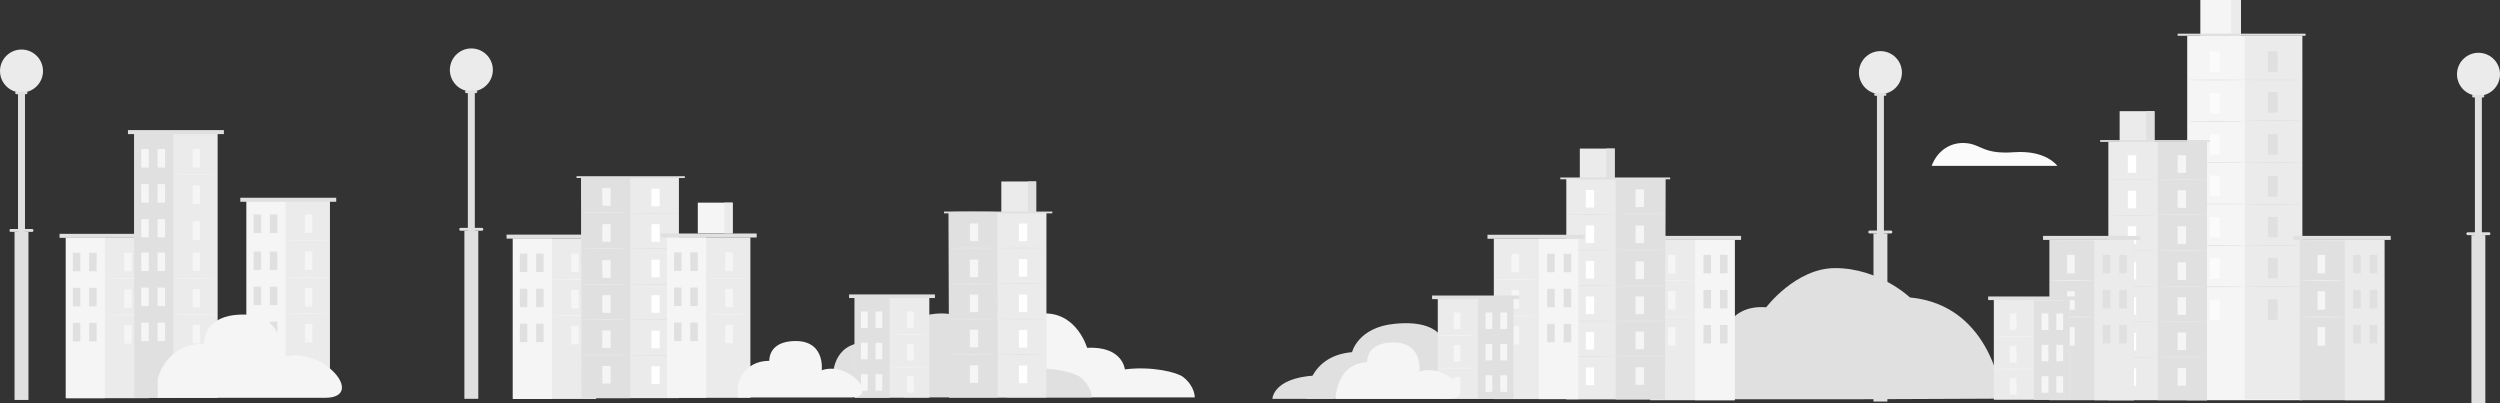 <?xml version="1.0" encoding="UTF-8"?> <svg xmlns="http://www.w3.org/2000/svg" id="Слой_1" data-name="Слой 1" viewBox="0 0 2222.99 358.5"><rect x="0" y="0" width="2222.99" height="358.5" fill="#333333" stroke="none"/> <defs> <style>.cls-1{fill:#e0e0e0;}.cls-2{fill:#f5f5f5;}.cls-3{fill:#ebebeb;}.cls-4{fill:#fbfbfb;}.cls-5{fill:#fff;}</style> </defs> <title>ч</title> <g id="Слой_1-2" data-name="Слой 1-2"> <path class="cls-1" d="M1291,354.65s0-37.94,40.86-41.52c0,0,5.2-21.9,37.47-25.18,51.17-5.2,46.23,27.46,46.23,27.46,39.33-13.66,84,39.24,42.42,39.24Z" transform="translate(-129.62)"></path> <path class="cls-2" d="M961.93,334.53s-.88-30,30-30c0,0,35-25.83,67-25.83,28.56,0,37.34,30.55,37.34,30.55,31.8-1.57,33.58,19.2,33.58,19.2,24.4-3.09,46.56,2.76,51.57,6.6,10.93,8.39,10.58,18.33,10.58,18.33H1025.76Z" transform="translate(-129.62)"></path> <path class="cls-1" d="M1910,354.48s-7.5-83-82.11-90c0,0-27.25-26.09-66.46-26.09-35,0-61.31,34.84-61.31,34.84-38.93-2.92-41.1,35.57-41.1,35.57-29.87-5.73-41.48,9.76-47.61,16.88C1598,341.22,1608.9,355,1608.9,355h177.52Z" transform="translate(-129.62)"></path> <path class="cls-1" d="M870.32,334.53s-.89-30,29.95-30c0,0,35-25.83,67.05-25.83,28.55,0,37.33,30.55,37.33,30.55,31.8-1.57,33.58,19.2,33.58,19.2,24.4-3.09,46.57,2.76,51.57,6.6,10.93,8.39,10.58,18.33,10.58,18.33H934.15Z" transform="translate(-129.62)"></path> <rect class="cls-3" x="119.37" y="119.13" width="74.14" height="234.67"></rect> <rect class="cls-3" x="58.53" y="211.39" width="74.14" height="142.67"></rect> <rect class="cls-2" x="58.53" y="211.39" width="34.76" height="142.67"></rect> <rect class="cls-2" x="110.46" y="224.81" width="6.66" height="16.43"></rect> <rect class="cls-2" x="110.46" y="289.08" width="6.66" height="16.43"></rect> <path class="cls-2" d="M222.91,247.68c0,.14,8.82.25,19.7.25s19.69-.11,19.69-.25-8.82-.26-19.69-.26S222.91,247.54,222.91,247.68Z" transform="translate(-129.62)"></path> <rect class="cls-2" x="110.46" y="257.19" width="6.66" height="16.43"></rect> <path class="cls-2" d="M222.91,280.06c0,.14,8.82.25,19.7.25s19.69-.11,19.69-.25-8.82-.26-19.69-.26S222.91,279.92,222.91,280.06Z" transform="translate(-129.62)"></path> <rect class="cls-1" x="79.25" y="224.81" width="6.66" height="16.43"></rect> <rect class="cls-1" x="64.79" y="224.81" width="6.66" height="16.43"></rect> <rect class="cls-1" x="79.25" y="255.98" width="6.66" height="16.43"></rect> <rect class="cls-1" x="64.79" y="255.98" width="6.66" height="16.43"></rect> <rect class="cls-1" x="79.25" y="287.13" width="6.66" height="16.43"></rect> <rect class="cls-1" x="64.79" y="287.13" width="6.66" height="16.43"></rect> <rect class="cls-1" x="52.96" y="207.93" width="85.29" height="3.57"></rect> <rect class="cls-1" x="119.37" y="119.13" width="34.76" height="142.67"></rect> <rect class="cls-2" x="171.29" y="132.55" width="6.66" height="16.43"></rect> <rect class="cls-2" x="171.29" y="196.82" width="6.66" height="16.43"></rect> <path class="cls-2" d="M283.75,155.42c0,.15,8.81.26,19.69.26s19.69-.11,19.69-.26-8.82-.26-19.69-.26S283.75,155.28,283.75,155.42Z" transform="translate(-129.62)"></path> <rect class="cls-2" x="171.29" y="164.93" width="6.66" height="16.43"></rect> <rect class="cls-2" x="140.08" y="132.55" width="6.66" height="16.43"></rect> <rect class="cls-2" x="125.62" y="132.55" width="6.66" height="16.43"></rect> <rect class="cls-2" x="140.08" y="163.72" width="6.66" height="16.43"></rect> <rect class="cls-2" x="125.62" y="163.72" width="6.66" height="16.43"></rect> <rect class="cls-2" x="140.08" y="194.88" width="6.66" height="16.43"></rect> <rect class="cls-2" x="125.62" y="194.88" width="6.66" height="16.43"></rect> <rect class="cls-1" x="113.79" y="115.68" width="85.29" height="3.57"></rect> <rect class="cls-1" x="2197.58" y="209.05" width="12.37" height="149.45"></rect> <rect class="cls-1" x="2200.68" y="60.33" width="6.19" height="165.15"></rect> <circle class="cls-3" cx="2333.49" cy="66.06" r="19.12" transform="translate(1764.78 2358.81) rotate(-80.78)"></circle> <path class="cls-1" d="M2337.48,86.66H2329a1.14,1.14,0,0,1-1.15-1.15h0a1.14,1.14,0,0,1,1.13-1.17h8.52a1.18,1.18,0,0,1,1.16,1.17h0a1.16,1.16,0,0,1-1.15,1.17h0Z" transform="translate(-129.62)"></path> <path class="cls-1" d="M2342.74,209.06H2324a1.27,1.27,0,0,1-1.29-1.25v0h0a1.29,1.29,0,0,1,1.29-1.29h18.79a1.28,1.28,0,0,1,1.28,1.28h0a1.28,1.28,0,0,1-1.28,1.28h-.05Z" transform="translate(-129.62)"></path> <rect class="cls-1" x="1665.89" y="207.59" width="12.37" height="149.45"></rect> <rect class="cls-1" x="1668.98" y="58.86" width="6.19" height="165.15"></rect> <circle class="cls-3" cx="1672.07" cy="64.57" r="19.12"></circle> <path class="cls-1" d="M1805.78,85.21h-8.49a1.17,1.17,0,0,1-1.17-1.17h0a1.17,1.17,0,0,1,1.17-1.17h8.49A1.17,1.17,0,0,1,1807,84h0a1.17,1.17,0,0,1-1.13,1.21Z" transform="translate(-129.62)"></path> <path class="cls-1" d="M1811,207.59h-18.81a1.3,1.3,0,0,1-1.28-1.29h0a1.28,1.28,0,0,1,1.28-1.28H1811a1.28,1.28,0,0,1,1.28,1.28h0a1.3,1.3,0,0,1-1.27,1.29Z" transform="translate(-129.62)"></path> <rect class="cls-2" x="1944.86" y="31.81" width="102.25" height="324.06"></rect> <rect class="cls-3" x="1995.99" y="31.81" width="51.12" height="323.17"></rect> <rect class="cls-2" x="1956.53" width="36.11" height="31.81"></rect> <rect class="cls-3" x="1984.04" width="8.6" height="31.81"></rect> <polyline class="cls-1" points="1936.34 31.81 1936.34 29.95 2050.1 29.95 2050.1 31.81"></polyline> <rect class="cls-4" x="1965.05" y="45.69" width="8.66" height="18.25"></rect> <path class="cls-1" d="M2125.61,71.1c0,.2-11.46.35-25.57.35s-25.57-.15-25.57-.35,11.44-.35,25.57-.35S2125.61,70.91,2125.61,71.1Z" transform="translate(-129.62)"></path> <rect class="cls-1" x="2016.61" y="45.69" width="8.66" height="18.25"></rect> <path class="cls-1" d="M2177.18,71.1c0,.2-11.46.35-25.57.35S2126,71.3,2126,71.1s11.44-.35,25.57-.35S2177.18,70.91,2177.18,71.1Z" transform="translate(-129.62)"></path> <rect class="cls-1" x="2016.61" y="81.92" width="8.66" height="18.25"></rect> <path class="cls-1" d="M2177.18,107.34c0,.19-11.46.35-25.57.35s-25.57-.16-25.57-.35,11.44-.35,25.57-.35S2177.18,107.14,2177.18,107.34Z" transform="translate(-129.62)"></path> <rect class="cls-1" x="2016.61" y="119.25" width="8.66" height="18.25"></rect> <path class="cls-1" d="M2177.18,144.66c0,.2-11.46.35-25.57.35s-25.57-.15-25.57-.35,11.44-.35,25.57-.35S2177.18,144.47,2177.18,144.66Z" transform="translate(-129.62)"></path> <rect class="cls-1" x="2016.61" y="156.57" width="8.66" height="18.25"></rect> <path class="cls-1" d="M2177.18,182c0,.19-11.46.35-25.57.35S2126,182.18,2126,182s11.44-.35,25.57-.35S2177.18,181.8,2177.18,182Z" transform="translate(-129.62)"></path> <rect class="cls-1" x="2016.61" y="192.83" width="8.66" height="18.25"></rect> <path class="cls-1" d="M2177.18,218.25c0,.19-11.46.35-25.57.35s-25.57-.16-25.57-.35,11.44-.35,25.57-.35S2177.18,218.06,2177.18,218.25Z" transform="translate(-129.62)"></path> <rect class="cls-1" x="2016.61" y="229.25" width="8.66" height="18.25"></rect> <rect class="cls-1" x="2016.61" y="266.13" width="8.66" height="18.25"></rect> <path class="cls-1" d="M2177.18,254.66c0,.19-11.46.34-25.57.34s-25.57-.15-25.57-.34,11.44-.35,25.57-.35S2177.18,254.46,2177.18,254.66Z" transform="translate(-129.62)"></path> <rect class="cls-4" x="1965.05" y="82.48" width="8.66" height="18.25"></rect> <path class="cls-1" d="M2125.61,107.89c0,.19-11.46.35-25.57.35s-25.57-.16-25.57-.35,11.44-.35,25.57-.35S2125.61,107.7,2125.61,107.89Z" transform="translate(-129.62)"></path> <rect class="cls-4" x="1965.05" y="119.26" width="8.66" height="18.25"></rect> <path class="cls-1" d="M2125.61,144.67c0,.2-11.46.35-25.57.35s-25.57-.15-25.57-.35,11.44-.34,25.57-.34S2125.61,144.49,2125.61,144.67Z" transform="translate(-129.62)"></path> <rect class="cls-4" x="1965.05" y="156.05" width="8.66" height="18.25"></rect> <path class="cls-1" d="M2125.61,181.47c0,.18-11.46.35-25.57.35s-25.57-.17-25.57-.35,11.44-.35,25.57-.35S2125.61,181.27,2125.61,181.47Z" transform="translate(-129.62)"></path> <rect class="cls-4" x="1965.05" y="192.83" width="8.66" height="18.25"></rect> <path class="cls-1" d="M2125.61,218.25c0,.19-11.46.35-25.57.35s-25.57-.16-25.57-.35,11.44-.35,25.57-.35S2125.61,218.06,2125.61,218.25Z" transform="translate(-129.62)"></path> <rect class="cls-4" x="1965.05" y="229.63" width="8.66" height="18.25"></rect> <path class="cls-1" d="M2125.61,255c0,.19-11.46.35-25.57.35s-25.57-.16-25.57-.35,11.44-.35,25.57-.35S2125.61,254.84,2125.61,255Z" transform="translate(-129.62)"></path> <rect class="cls-4" x="1965.05" y="266.41" width="8.66" height="18.25"></rect> <rect class="cls-1" x="2045.01" y="213.2" width="75.18" height="142.67"></rect> <rect class="cls-3" x="2084.94" y="213.2" width="35.24" height="142.67"></rect> <rect class="cls-2" x="2060.78" y="226.62" width="6.75" height="16.43"></rect> <rect class="cls-2" x="2060.78" y="290.89" width="6.75" height="16.43"></rect> <path class="cls-2" d="M2214.56,249.5c0,.14-8.94.25-20,.25s-20-.11-20-.25,8.94-.27,20-.27S2214.56,249.35,2214.56,249.5Z" transform="translate(-129.62)"></path> <rect class="cls-2" x="2060.78" y="259" width="6.75" height="16.43"></rect> <path class="cls-2" d="M2214.56,281.88c0,.14-8.94.25-20,.25s-20-.11-20-.25,8.94-.26,20-.26S2214.56,281.74,2214.56,281.88Z" transform="translate(-129.62)"></path> <rect class="cls-1" x="2092.43" y="226.62" width="6.75" height="16.43"></rect> <rect class="cls-1" x="2107.09" y="226.62" width="6.75" height="16.43"></rect> <rect class="cls-1" x="2092.43" y="257.79" width="6.75" height="16.43"></rect> <rect class="cls-1" x="2107.09" y="257.79" width="6.75" height="16.43"></rect> <rect class="cls-1" x="2092.43" y="288.95" width="6.75" height="16.43"></rect> <rect class="cls-1" x="2107.09" y="288.95" width="6.75" height="16.43"></rect> <rect class="cls-1" x="2039.36" y="209.75" width="86.48" height="3.57"></rect> <path class="cls-3" d="M2250.33,213.66c0,.14-16.81.25-37.53.25s-37.53-.11-37.53-.25,16.81-.25,37.53-.25S2250.33,213.52,2250.33,213.66Z" transform="translate(-129.62)"></path> <rect class="cls-3" x="1874.74" y="126.16" width="87.77" height="229.72"></rect> <rect class="cls-1" x="1918.63" y="126.16" width="43.88" height="229.72"></rect> <rect class="cls-3" x="1884.77" y="98.85" width="30.99" height="27.31"></rect> <rect class="cls-1" x="1908.37" y="98.85" width="7.39" height="27.31"></rect> <rect class="cls-1" x="1867.43" y="124.56" width="97.65" height="1.6"></rect> <rect class="cls-5" x="1892.08" y="138.06" width="7.43" height="15.66"></rect> <path class="cls-1" d="M2048.24,159.88c0,.17-9.83.31-21.93.31s-22-.14-22-.31,9.84-.29,22-.29S2048.24,159.71,2048.24,159.88Z" transform="translate(-129.62)"></path> <rect class="cls-2" x="1936.34" y="138.06" width="7.43" height="15.66"></rect> <path class="cls-3" d="M2092.48,159.88c0,.17-9.83.31-21.94.31s-21.95-.14-21.95-.31,9.84-.29,21.95-.29S2092.48,159.71,2092.48,159.88Z" transform="translate(-129.62)"></path> <rect class="cls-2" x="1936.34" y="169.16" width="7.43" height="15.66"></rect> <path class="cls-3" d="M2092.48,191c0,.17-9.83.3-21.94.3s-21.95-.13-21.95-.3,9.84-.29,21.95-.29S2092.48,190.81,2092.48,191Z" transform="translate(-129.62)"></path> <rect class="cls-2" x="1936.34" y="201.2" width="7.43" height="15.66"></rect> <path class="cls-3" d="M2092.48,223c0,.16-9.83.29-21.94.29s-21.95-.13-21.95-.29,9.84-.31,21.95-.31S2092.48,222.85,2092.48,223Z" transform="translate(-129.62)"></path> <rect class="cls-2" x="1936.34" y="233.24" width="7.43" height="15.66"></rect> <path class="cls-3" d="M2092.48,255.05c0,.16-9.83.3-21.94.3s-21.95-.14-21.95-.3,9.84-.3,21.95-.3S2092.48,254.88,2092.48,255.05Z" transform="translate(-129.62)"></path> <rect class="cls-2" x="1936.34" y="264.36" width="7.43" height="15.66"></rect> <path class="cls-3" d="M2092.48,286.17c0,.17-9.83.31-21.94.31s-21.95-.14-21.95-.31,9.84-.29,21.95-.29S2092.48,286,2092.48,286.17Z" transform="translate(-129.62)"></path> <rect class="cls-2" x="1936.34" y="295.61" width="7.43" height="15.66"></rect> <rect class="cls-2" x="1936.34" y="327.26" width="7.43" height="15.66"></rect> <path class="cls-3" d="M2092.48,317.42c0,.17-9.83.3-21.94.3s-21.95-.13-21.95-.3,9.84-.3,21.95-.3S2092.48,317.25,2092.48,317.42Z" transform="translate(-129.62)"></path> <rect class="cls-5" x="1892.08" y="169.64" width="7.43" height="15.66"></rect> <path class="cls-1" d="M2048.24,191.44c0,.18-9.83.31-21.93.31s-22-.13-22-.31,9.84-.29,22-.29S2048.24,191.28,2048.24,191.44Z" transform="translate(-129.62)"></path> <rect class="cls-5" x="1892.08" y="201.21" width="7.43" height="15.66"></rect> <path class="cls-1" d="M2048.24,223c0,.16-9.83.29-21.93.29s-22-.13-22-.29,9.84-.31,22-.31S2048.24,222.86,2048.24,223Z" transform="translate(-129.62)"></path> <rect class="cls-5" x="1892.08" y="232.79" width="7.43" height="15.66"></rect> <path class="cls-1" d="M2048.24,254.6c0,.16-9.83.3-21.93.3s-22-.14-22-.3,9.84-.29,22-.29S2048.24,254.44,2048.24,254.6Z" transform="translate(-129.62)"></path> <rect class="cls-5" x="1892.08" y="264.36" width="7.43" height="15.66"></rect> <path class="cls-1" d="M2048.24,286.17c0,.17-9.83.31-21.93.31s-22-.14-22-.31,9.84-.29,22-.29S2048.24,286,2048.24,286.17Z" transform="translate(-129.62)"></path> <rect class="cls-5" x="1892.08" y="295.93" width="7.43" height="15.66"></rect> <path class="cls-1" d="M2048.24,317.75c0,.16-9.83.3-21.93.3s-22-.14-22-.3,9.84-.3,22-.3S2048.24,317.58,2048.24,317.75Z" transform="translate(-129.62)"></path> <rect class="cls-5" x="1892.08" y="327.52" width="7.43" height="15.66"></rect> <rect class="cls-1" x="1822.31" y="213.2" width="75.18" height="142.67"></rect> <rect class="cls-3" x="1862.24" y="213.2" width="35.24" height="142.67"></rect> <rect class="cls-2" x="1838.08" y="226.62" width="6.75" height="16.43"></rect> <rect class="cls-2" x="1838.08" y="290.89" width="6.75" height="16.43"></rect> <path class="cls-2" d="M1991.86,249.5c0,.14-8.94.25-20,.25s-20-.11-20-.25,8.94-.27,20-.27S1991.86,249.35,1991.86,249.5Z" transform="translate(-129.62)"></path> <rect class="cls-2" x="1838.08" y="259" width="6.75" height="16.43"></rect> <path class="cls-2" d="M1991.86,281.88c0,.14-8.94.25-20,.25s-20-.11-20-.25,8.94-.26,20-.26S1991.86,281.74,1991.86,281.88Z" transform="translate(-129.62)"></path> <rect class="cls-1" x="1869.73" y="226.62" width="6.75" height="16.43"></rect> <rect class="cls-1" x="1884.39" y="226.62" width="6.75" height="16.43"></rect> <rect class="cls-1" x="1869.73" y="257.79" width="6.75" height="16.43"></rect> <rect class="cls-1" x="1884.39" y="257.79" width="6.75" height="16.43"></rect> <rect class="cls-1" x="1869.73" y="288.95" width="6.75" height="16.43"></rect> <rect class="cls-1" x="1884.39" y="288.95" width="6.75" height="16.43"></rect> <rect class="cls-1" x="1816.66" y="209.75" width="86.48" height="3.57"></rect> <path class="cls-3" d="M2027.63,213.66c0,.14-16.8.25-37.53.25s-37.5-.11-37.5-.25,16.78-.23,37.5-.23S2027.63,213.52,2027.63,213.66Z" transform="translate(-129.62)"></path> <rect class="cls-3" x="1772.91" y="266.71" width="67.3" height="88.77"></rect> <rect class="cls-1" x="1808.66" y="266.71" width="31.55" height="88.77"></rect> <rect class="cls-2" x="1787.02" y="278.73" width="6.05" height="14.7"></rect> <rect class="cls-2" x="1787.02" y="336.27" width="6.05" height="14.7"></rect> <path class="cls-2" d="M1938.27,299.2c0,.16-8,.29-17.87.29s-17.87-.13-17.87-.29,8-.31,17.87-.31S1938.27,299,1938.27,299.2Z" transform="translate(-129.62)"></path> <rect class="cls-2" x="1787.02" y="307.71" width="6.05" height="14.7"></rect> <path class="cls-2" d="M1938.27,328.18c0,.17-8,.31-17.87.31s-17.87-.14-17.87-.31,8-.29,17.87-.29S1938.27,328,1938.27,328.18Z" transform="translate(-129.62)"></path> <rect class="cls-2" x="1815.36" y="278.73" width="6.05" height="14.7"></rect> <rect class="cls-2" x="1828.48" y="278.73" width="6.05" height="14.7"></rect> <rect class="cls-2" x="1815.36" y="306.62" width="6.05" height="14.7"></rect> <rect class="cls-2" x="1828.48" y="306.62" width="6.05" height="14.7"></rect> <rect class="cls-2" x="1815.36" y="334.52" width="6.05" height="14.7"></rect> <rect class="cls-2" x="1828.48" y="334.52" width="6.05" height="14.7"></rect> <rect class="cls-1" x="1767.85" y="263.62" width="77.42" height="3.2"></rect> <path class="cls-3" d="M1970.3,267.12c0,.17-15,.3-33.59.3s-33.6-.13-33.6-.3,15-.3,33.6-.3S1970.3,267,1970.3,267.12Z" transform="translate(-129.62)"></path> <rect class="cls-3" x="1467.31" y="213.2" width="75.18" height="142.67"></rect> <rect class="cls-2" x="1507.24" y="213.2" width="35.24" height="142.67"></rect> <rect class="cls-2" x="1483.08" y="226.62" width="6.75" height="16.43"></rect> <rect class="cls-2" x="1483.08" y="290.89" width="6.75" height="16.43"></rect> <path class="cls-2" d="M1636.86,249.5c0,.14-8.94.25-20,.25s-20-.11-20-.25,8.94-.27,20-.27S1636.86,249.35,1636.86,249.5Z" transform="translate(-129.62)"></path> <rect class="cls-2" x="1483.08" y="259" width="6.75" height="16.43"></rect> <path class="cls-2" d="M1636.86,281.88c0,.14-8.94.25-20,.25s-20-.11-20-.25,8.94-.26,20-.26S1636.86,281.74,1636.86,281.88Z" transform="translate(-129.62)"></path> <rect class="cls-1" x="1514.73" y="226.62" width="6.75" height="16.43"></rect> <rect class="cls-1" x="1529.39" y="226.62" width="6.75" height="16.43"></rect> <rect class="cls-1" x="1514.73" y="257.79" width="6.75" height="16.43"></rect> <rect class="cls-1" x="1529.39" y="257.79" width="6.75" height="16.43"></rect> <rect class="cls-1" x="1514.73" y="288.95" width="6.75" height="16.43"></rect> <rect class="cls-1" x="1529.39" y="288.95" width="6.75" height="16.43"></rect> <rect class="cls-1" x="1461.66" y="209.75" width="86.48" height="3.57"></rect> <polygon class="cls-3" points="1392.75 159.15 1480.86 159.15 1480.51 355.14 1392.75 355.14 1392.75 159.15"></polygon> <polygon class="cls-1" points="1436.62 159.15 1480.86 159.15 1480.51 355.14 1436.63 355.14 1436.62 159.15"></polygon> <rect class="cls-3" x="1404.77" y="132.11" width="30.99" height="27.31"></rect> <rect class="cls-1" x="1428.37" y="132.11" width="7.39" height="27.31"></rect> <rect class="cls-1" x="1387.43" y="157.82" width="97.65" height="1.6"></rect> <path class="cls-1" d="M1566.24,159.15c0,.16-9.83.3-21.93.3s-21.94-.14-21.94-.3,9.83-.3,21.94-.3S1566.24,159,1566.24,159.15Z" transform="translate(-129.62)"></path> <path class="cls-3" d="M1610.48,159.15c0,.16-9.83.3-21.94.3s-22-.14-22-.3,9.84-.3,22-.3S1610.48,159,1610.48,159.15Z" transform="translate(-129.62)"></path> <rect class="cls-2" x="1454.34" y="168.42" width="7.43" height="15.66"></rect> <path class="cls-3" d="M1610.48,190.24c0,.16-9.83.29-21.94.29s-22-.13-22-.29,9.84-.3,22-.3S1610.48,190.07,1610.48,190.24Z" transform="translate(-129.62)"></path> <rect class="cls-2" x="1454.34" y="200.47" width="7.43" height="15.66"></rect> <path class="cls-3" d="M1610.48,222.28c0,.16-9.83.29-21.94.29s-22-.13-22-.29,9.84-.31,22-.31S1610.48,222.12,1610.48,222.28Z" transform="translate(-129.62)"></path> <rect class="cls-2" x="1454.34" y="232.5" width="7.43" height="15.66"></rect> <path class="cls-3" d="M1610.48,254.31c0,.16-9.83.31-21.94.31s-22-.15-22-.31,9.84-.29,22-.29S1610.48,254.15,1610.48,254.31Z" transform="translate(-129.62)"></path> <rect class="cls-2" x="1454.34" y="263.62" width="7.43" height="15.66"></rect> <path class="cls-3" d="M1610.48,285.44c0,.16-9.83.3-21.94.3s-22-.14-22-.3,9.84-.3,22-.3S1610.48,285.27,1610.48,285.44Z" transform="translate(-129.62)"></path> <rect class="cls-2" x="1454.34" y="294.88" width="7.43" height="15.66"></rect> <rect class="cls-2" x="1454.34" y="326.53" width="7.43" height="15.66"></rect> <path class="cls-3" d="M1610.48,316.68c0,.17-9.83.31-21.94.31s-22-.14-22-.31,9.84-.3,22-.3S1610.48,316.52,1610.48,316.68Z" transform="translate(-129.62)"></path> <rect class="cls-5" x="1410.08" y="168.9" width="7.43" height="15.66"></rect> <path class="cls-1" d="M1566.24,190.71c0,.17-9.83.3-21.93.3s-21.94-.13-21.94-.3,9.83-.3,21.94-.3S1566.24,190.54,1566.24,190.71Z" transform="translate(-129.62)"></path> <rect class="cls-5" x="1410.08" y="200.48" width="7.43" height="15.66"></rect> <path class="cls-1" d="M1566.24,222.29c0,.16-9.83.3-21.93.3s-21.94-.14-21.94-.3,9.83-.31,21.94-.31S1566.24,222.13,1566.24,222.29Z" transform="translate(-129.62)"></path> <rect class="cls-5" x="1410.08" y="232.05" width="7.43" height="15.66"></rect> <path class="cls-1" d="M1566.24,253.86c0,.17-9.83.3-21.93.3s-21.94-.13-21.94-.3,9.83-.29,21.94-.29S1566.24,253.7,1566.24,253.86Z" transform="translate(-129.62)"></path> <rect class="cls-5" x="1410.08" y="263.62" width="7.43" height="15.66"></rect> <path class="cls-1" d="M1566.24,285.44c0,.16-9.83.3-21.93.3s-21.94-.14-21.94-.3,9.83-.3,21.94-.3S1566.24,285.27,1566.24,285.44Z" transform="translate(-129.62)"></path> <rect class="cls-5" x="1410.08" y="295.19" width="7.43" height="15.66"></rect> <path class="cls-1" d="M1566.24,317c0,.16-9.83.3-21.93.3s-21.94-.14-21.94-.3,9.83-.3,21.94-.3S1566.24,316.84,1566.24,317Z" transform="translate(-129.62)"></path> <rect class="cls-5" x="1410.08" y="326.78" width="7.43" height="15.66"></rect> <rect class="cls-3" x="1328.31" y="212.2" width="75.18" height="142.67"></rect> <rect class="cls-2" x="1368.24" y="212.2" width="35.24" height="142.67"></rect> <rect class="cls-2" x="1344.08" y="225.62" width="6.75" height="16.43"></rect> <rect class="cls-2" x="1344.08" y="289.89" width="6.75" height="16.43"></rect> <path class="cls-2" d="M1497.86,248.5c0,.14-8.94.25-20,.25s-20-.11-20-.25,8.94-.27,20-.27S1497.86,248.35,1497.86,248.5Z" transform="translate(-129.62)"></path> <rect class="cls-2" x="1344.08" y="258" width="6.75" height="16.43"></rect> <path class="cls-2" d="M1497.86,280.88c0,.14-8.94.25-20,.25s-20-.11-20-.25,8.94-.26,20-.26S1497.86,280.74,1497.86,280.88Z" transform="translate(-129.62)"></path> <rect class="cls-1" x="1375.73" y="225.62" width="6.75" height="16.43"></rect> <rect class="cls-1" x="1390.39" y="225.62" width="6.75" height="16.43"></rect> <rect class="cls-1" x="1375.73" y="256.79" width="6.75" height="16.43"></rect> <rect class="cls-1" x="1390.39" y="256.79" width="6.75" height="16.43"></rect> <rect class="cls-1" x="1375.73" y="287.95" width="6.75" height="16.43"></rect> <rect class="cls-1" x="1390.39" y="287.95" width="6.75" height="16.43"></rect> <rect class="cls-1" x="1322.66" y="208.75" width="86.48" height="3.57"></rect> <rect class="cls-3" x="1278.47" y="265.87" width="67.3" height="88.77"></rect> <rect class="cls-1" x="1314.21" y="265.87" width="31.55" height="88.77"></rect> <rect class="cls-2" x="1292.58" y="277.89" width="6.05" height="14.7"></rect> <rect class="cls-2" x="1292.58" y="335.43" width="6.05" height="14.7"></rect> <path class="cls-2" d="M1443.82,298.36c0,.17-8,.3-17.86.3s-17.87-.13-17.87-.3,8-.3,17.87-.3S1443.82,298.2,1443.82,298.36Z" transform="translate(-129.62)"></path> <rect class="cls-2" x="1292.58" y="306.88" width="6.05" height="14.7"></rect> <path class="cls-2" d="M1443.82,327.35c0,.16-8,.3-17.86.3s-17.87-.14-17.87-.3,8-.3,17.87-.3S1443.82,327.18,1443.82,327.35Z" transform="translate(-129.62)"></path> <rect class="cls-2" x="1320.91" y="277.89" width="6.05" height="14.7"></rect> <rect class="cls-2" x="1334.04" y="277.89" width="6.05" height="14.7"></rect> <rect class="cls-2" x="1320.91" y="305.78" width="6.05" height="14.7"></rect> <rect class="cls-2" x="1334.04" y="305.78" width="6.05" height="14.7"></rect> <rect class="cls-2" x="1320.91" y="333.68" width="6.05" height="14.7"></rect> <rect class="cls-2" x="1334.04" y="333.68" width="6.05" height="14.7"></rect> <rect class="cls-1" x="1273.41" y="262.78" width="77.42" height="3.2"></rect> <path class="cls-4" d="M1847.26,147.5H1959s-9.83-14.26-38.63-12.14c-27.45,2-28.85-7-42.82-8.12S1851.92,134.57,1847.26,147.5Z" transform="translate(-129.62)"></path> <rect class="cls-3" x="456.01" y="212.07" width="74.14" height="142.67"></rect> <rect class="cls-2" x="456.01" y="212.07" width="34.76" height="142.67"></rect> <rect class="cls-2" x="507.94" y="225.49" width="6.66" height="16.43"></rect> <rect class="cls-2" x="507.94" y="289.76" width="6.66" height="16.43"></rect> <path class="cls-2" d="M620.39,248.36c0,.15,8.82.26,19.69.26s19.7-.11,19.7-.26-8.82-.26-19.7-.26S620.39,248.22,620.39,248.36Z" transform="translate(-129.62)"></path> <rect class="cls-2" x="507.94" y="257.87" width="6.66" height="16.43"></rect> <path class="cls-2" d="M620.39,280.75c0,.14,8.82.25,19.69.25s19.7-.11,19.7-.25-8.82-.27-19.7-.27S620.39,280.6,620.39,280.75Z" transform="translate(-129.62)"></path> <rect class="cls-1" x="476.73" y="225.49" width="6.66" height="16.43"></rect> <rect class="cls-1" x="462.26" y="225.49" width="6.66" height="16.43"></rect> <rect class="cls-1" x="476.73" y="256.66" width="6.66" height="16.43"></rect> <rect class="cls-1" x="462.26" y="256.66" width="6.66" height="16.43"></rect> <rect class="cls-1" x="476.73" y="287.82" width="6.66" height="16.43"></rect> <rect class="cls-1" x="462.26" y="287.82" width="6.66" height="16.43"></rect> <rect class="cls-1" x="450.44" y="208.62" width="85.29" height="3.57"></rect> <polygon class="cls-3" points="603.69 158.01 516.79 158.01 517.13 354 603.69 354 603.69 158.01"></polygon> <polygon class="cls-1" points="560.42 158.01 516.79 158.01 517.13 354 560.41 354 560.42 158.01"></polygon> <rect class="cls-1" x="512.63" y="156.69" width="96.3" height="1.6"></rect> <rect class="cls-2" x="535.62" y="167.29" width="7.33" height="15.66"></rect> <path class="cls-3" d="M646.41,189.1c0,.17,9.7.3,21.64.3s21.65-.13,21.65-.3-9.71-.29-21.65-.29S646.41,188.94,646.41,189.1Z" transform="translate(-129.62)"></path> <rect class="cls-2" x="535.62" y="199.33" width="7.33" height="15.66"></rect> <path class="cls-3" d="M646.41,221.15c0,.16,9.7.29,21.64.29s21.65-.13,21.65-.29-9.71-.31-21.65-.31S646.41,221,646.41,221.15Z" transform="translate(-129.62)"></path> <rect class="cls-2" x="535.62" y="231.37" width="7.33" height="15.66"></rect> <path class="cls-3" d="M646.41,253.18c0,.16,9.7.3,21.64.3s21.65-.14,21.65-.3-9.71-.3-21.65-.3S646.41,253,646.41,253.18Z" transform="translate(-129.62)"></path> <rect class="cls-2" x="535.62" y="262.49" width="7.33" height="15.66"></rect> <path class="cls-3" d="M646.41,284.3c0,.17,9.7.31,21.64.31s21.65-.14,21.65-.31-9.7-.3-21.65-.3S646.41,284.14,646.41,284.3Z" transform="translate(-129.62)"></path> <rect class="cls-2" x="535.62" y="293.74" width="7.33" height="15.66"></rect> <rect class="cls-2" x="535.62" y="325.39" width="7.33" height="15.66"></rect> <path class="cls-3" d="M646.41,315.55c0,.17,9.7.3,21.64.3s21.65-.13,21.65-.3-9.71-.3-21.65-.3S646.41,315.38,646.41,315.55Z" transform="translate(-129.62)"></path> <rect class="cls-5" x="579.27" y="167.77" width="7.33" height="15.66"></rect> <path class="cls-1" d="M690,189.57c0,.18,9.7.31,21.63.31s21.64-.13,21.64-.31-9.7-.29-21.64-.29S690,189.41,690,189.57Z" transform="translate(-129.62)"></path> <rect class="cls-5" x="579.27" y="199.34" width="7.33" height="15.66"></rect> <path class="cls-1" d="M690,221.16c0,.16,9.7.29,21.63.29s21.64-.13,21.64-.29-9.7-.31-21.64-.31S690,221,690,221.16Z" transform="translate(-129.62)"></path> <rect class="cls-5" x="579.27" y="230.92" width="7.33" height="15.66"></rect> <path class="cls-1" d="M690,252.73c0,.16,9.7.3,21.63.3s21.64-.14,21.64-.3-9.7-.29-21.64-.29S690,252.57,690,252.73Z" transform="translate(-129.62)"></path> <rect class="cls-5" x="579.27" y="262.49" width="7.33" height="15.66"></rect> <path class="cls-1" d="M690,284.3c0,.17,9.7.31,21.63.31s21.64-.14,21.64-.31-9.7-.29-21.64-.29S690,284.14,690,284.3Z" transform="translate(-129.62)"></path> <rect class="cls-5" x="579.27" y="294.06" width="7.33" height="15.66"></rect> <path class="cls-1" d="M690,315.88c0,.16,9.7.3,21.63.3s21.64-.14,21.64-.3-9.7-.3-21.64-.3S690,315.71,690,315.88Z" transform="translate(-129.62)"></path> <rect class="cls-5" x="579.27" y="325.65" width="7.33" height="15.66"></rect> <rect class="cls-3" x="593.1" y="211.07" width="74.14" height="142.67"></rect> <rect class="cls-2" x="593.1" y="211.07" width="34.76" height="142.67"></rect> <rect class="cls-2" x="645.03" y="224.49" width="6.66" height="16.43"></rect> <rect class="cls-2" x="645.03" y="288.76" width="6.66" height="16.43"></rect> <path class="cls-2" d="M757.48,247.36c0,.15,8.82.26,19.69.26s19.69-.11,19.69-.26-8.81-.26-19.69-.26S757.48,247.22,757.48,247.36Z" transform="translate(-129.62)"></path> <rect class="cls-2" x="645.03" y="256.87" width="6.66" height="16.43"></rect> <path class="cls-2" d="M757.48,279.75c0,.14,8.82.25,19.69.25s19.69-.11,19.69-.25-8.81-.27-19.69-.27S757.48,279.6,757.48,279.75Z" transform="translate(-129.62)"></path> <rect class="cls-1" x="613.82" y="224.49" width="6.66" height="16.43"></rect> <rect class="cls-1" x="599.35" y="224.49" width="6.66" height="16.43"></rect> <rect class="cls-1" x="613.82" y="255.66" width="6.66" height="16.43"></rect> <rect class="cls-1" x="599.35" y="255.66" width="6.66" height="16.43"></rect> <rect class="cls-1" x="613.82" y="286.82" width="6.66" height="16.43"></rect> <rect class="cls-1" x="599.35" y="286.82" width="6.66" height="16.43"></rect> <rect class="cls-1" x="587.53" y="207.62" width="85.29" height="3.57"></rect> <rect class="cls-3" x="759.98" y="264.89" width="66.37" height="88.77"></rect> <rect class="cls-1" x="759.98" y="264.89" width="31.12" height="88.77"></rect> <rect class="cls-2" x="806.47" y="276.92" width="5.97" height="14.7"></rect> <rect class="cls-2" x="806.47" y="334.45" width="5.97" height="14.7"></rect> <path class="cls-2" d="M920.73,297.38c0,.17,7.89.3,17.62.3s17.62-.13,17.62-.3-7.89-.3-17.62-.3S920.73,297.22,920.73,297.38Z" transform="translate(-129.62)"></path> <rect class="cls-2" x="806.47" y="305.9" width="5.97" height="14.7"></rect> <path class="cls-2" d="M920.73,326.37c0,.16,7.89.3,17.62.3s17.62-.14,17.62-.3-7.89-.3-17.62-.3S920.73,326.2,920.73,326.37Z" transform="translate(-129.62)"></path> <rect class="cls-2" x="778.52" y="276.92" width="5.97" height="14.7"></rect> <rect class="cls-2" x="765.58" y="276.92" width="5.97" height="14.7"></rect> <rect class="cls-2" x="778.52" y="304.8" width="5.97" height="14.7"></rect> <rect class="cls-2" x="765.58" y="304.8" width="5.97" height="14.7"></rect> <rect class="cls-2" x="778.52" y="332.7" width="5.97" height="14.7"></rect> <rect class="cls-2" x="765.58" y="332.7" width="5.97" height="14.7"></rect> <rect class="cls-1" x="754.99" y="261.8" width="76.35" height="3.2"></rect> <rect class="cls-1" x="412.93" y="205.18" width="12.37" height="149.45"></rect> <rect class="cls-1" x="416.02" y="56.45" width="6.19" height="165.15"></rect> <circle class="cls-3" cx="548.76" cy="62.18" r="19.12" transform="translate(269.83 593.89) rotate(-80.78)"></circle> <path class="cls-1" d="M552.82,82.79h-8.49a1.16,1.16,0,0,1-1.16-1.16h0a1.17,1.17,0,0,1,1.15-1.17h8.5A1.17,1.17,0,0,1,554,81.62h0a1.17,1.17,0,0,1-1.17,1.17Z" transform="translate(-129.62)"></path> <path class="cls-1" d="M558.09,205.19h-18.8a1.3,1.3,0,0,1-1.29-1.27h0a1.29,1.29,0,0,1,1.29-1.29h18.8a1.28,1.28,0,0,1,1.28,1.28h0a1.28,1.28,0,0,1-1.28,1.28Z" transform="translate(-129.62)"></path> <rect class="cls-1" x="12.93" y="206.18" width="12.37" height="149.45"></rect> <rect class="cls-1" x="16.02" y="57.45" width="6.19" height="165.15"></rect> <circle class="cls-3" cx="19.12" cy="63.17" r="19.12"></circle> <path class="cls-1" d="M152.82,83.79h-8.49a1.16,1.16,0,0,1-1.16-1.16h0a1.17,1.17,0,0,1,1.15-1.17h8.5A1.17,1.17,0,0,1,154,82.62h0a1.17,1.17,0,0,1-1.17,1.17Z" transform="translate(-129.62)"></path> <path class="cls-1" d="M158.09,206.19h-18.8a1.3,1.3,0,0,1-1.29-1.27h0a1.29,1.29,0,0,1,1.29-1.29h18.8a1.28,1.28,0,0,1,1.28,1.28h0A1.28,1.28,0,0,1,158.09,206.19Z" transform="translate(-129.62)"></path> <rect class="cls-1" x="119.37" y="211.13" width="34.76" height="142.67"></rect> <rect class="cls-2" x="171.29" y="224.55" width="6.66" height="16.43"></rect> <rect class="cls-2" x="171.29" y="288.82" width="6.66" height="16.43"></rect> <path class="cls-2" d="M283.75,247.42c0,.15,8.81.26,19.69.26s19.69-.11,19.69-.26-8.82-.26-19.69-.26S283.75,247.28,283.75,247.42Z" transform="translate(-129.62)"></path> <rect class="cls-2" x="171.29" y="256.93" width="6.66" height="16.43"></rect> <path class="cls-2" d="M283.75,279.81c0,.14,8.81.25,19.69.25s19.69-.11,19.69-.25-8.82-.27-19.69-.27S283.75,279.66,283.75,279.81Z" transform="translate(-129.62)"></path> <rect class="cls-2" x="140.08" y="224.55" width="6.66" height="16.43"></rect> <rect class="cls-2" x="125.62" y="224.55" width="6.66" height="16.43"></rect> <rect class="cls-2" x="140.08" y="255.72" width="6.66" height="16.43"></rect> <rect class="cls-2" x="125.62" y="255.72" width="6.66" height="16.43"></rect> <rect class="cls-2" x="140.08" y="286.88" width="6.66" height="16.43"></rect> <rect class="cls-2" x="125.62" y="286.88" width="6.66" height="16.43"></rect> <rect class="cls-3" x="219.25" y="176.92" width="74.14" height="176.04"></rect> <polygon class="cls-2" points="254.01 176.92 219.25 177.63 219.25 352.96 254.01 352.96 254.01 176.92"></polygon> <rect class="cls-2" x="271.18" y="223.71" width="6.66" height="16.43"></rect> <rect class="cls-2" x="271.18" y="287.98" width="6.66" height="16.43"></rect> <path class="cls-2" d="M383.63,246.58c0,.15,8.81.26,19.69.26s19.69-.11,19.69-.26-8.82-.26-19.69-.26S383.63,246.44,383.63,246.58Z" transform="translate(-129.62)"></path> <rect class="cls-2" x="271.18" y="256.09" width="6.66" height="16.43"></rect> <path class="cls-2" d="M383.63,279c0,.14,8.81.25,19.69.25S423,279.11,423,279s-8.82-.27-19.69-.27S383.63,278.82,383.63,279Z" transform="translate(-129.62)"></path> <rect class="cls-1" x="239.96" y="223.71" width="6.66" height="16.43"></rect> <rect class="cls-1" x="225.5" y="223.71" width="6.66" height="16.43"></rect> <rect class="cls-1" x="239.96" y="254.88" width="6.66" height="16.43"></rect> <rect class="cls-1" x="225.5" y="254.88" width="6.66" height="16.43"></rect> <rect class="cls-1" x="239.96" y="286.04" width="6.66" height="16.43"></rect> <rect class="cls-1" x="225.5" y="286.04" width="6.66" height="16.43"></rect> <rect class="cls-1" x="213.68" y="175.84" width="85.29" height="3.57"></rect> <rect class="cls-2" x="620.48" y="180.19" width="30.99" height="27.31"></rect> <rect class="cls-3" x="644.08" y="180.19" width="7.39" height="27.31"></rect> <path class="cls-2" d="M785.7,342.15s4.31-21.32,28-21.32c0,0-1.14-15.32,18.75-17.34,31.53-3.2,27.84,25.75,27.84,25.75,24.24-8.41,51.77,24.18,26.15,24.18H785.7Z" transform="translate(-129.62)"></path> <path class="cls-2" d="M269.88,337.09s6.36-31.46,41.35-31.46c0,0-1.69-22.59,27.65-25.57,46.53-4.73,41.09,38,41.09,38,35.76-12.43,76.37,35.67,38.57,35.67H269.88Z" transform="translate(-129.62)"></path> <polygon class="cls-3" points="930.48 189 843.58 188.53 843.92 353.43 930.48 353.43 930.48 189"></polygon> <polygon class="cls-1" points="886.87 188.53 843.58 188.53 843.92 353.43 887.2 353.43 886.87 188.53"></polygon> <path class="cls-3" d="M973.2,188.53c0,.16,9.7.29,21.64.29s21.65-.13,21.65-.29-9.7-.3-21.65-.3S973.2,188.36,973.2,188.53Z" transform="translate(-129.62)"></path> <rect class="cls-2" x="862.41" y="198.75" width="7.33" height="15.66"></rect> <path class="cls-3" d="M973.2,220.57c0,.16,9.7.29,21.64.29s21.65-.13,21.65-.29-9.7-.31-21.65-.31S973.2,220.4,973.2,220.57Z" transform="translate(-129.62)"></path> <rect class="cls-2" x="862.41" y="230.79" width="7.33" height="15.66"></rect> <path class="cls-3" d="M973.2,252.6c0,.16,9.7.3,21.64.3s21.65-.14,21.65-.3-9.7-.3-21.65-.3S973.2,252.43,973.2,252.6Z" transform="translate(-129.62)"></path> <rect class="cls-2" x="862.41" y="261.91" width="7.33" height="15.66"></rect> <path class="cls-3" d="M973.2,283.72c0,.17,9.7.31,21.64.31s21.65-.14,21.65-.31-9.7-.29-21.65-.29S973.2,283.56,973.2,283.72Z" transform="translate(-129.62)"></path> <rect class="cls-2" x="862.41" y="293.17" width="7.33" height="15.66"></rect> <rect class="cls-2" x="862.41" y="324.81" width="7.33" height="15.66"></rect> <path class="cls-3" d="M973.2,315c0,.17,9.7.3,21.64.3s21.65-.13,21.65-.3-9.7-.3-21.65-.3S973.2,314.8,973.2,315Z" transform="translate(-129.62)"></path> <rect class="cls-5" x="906.06" y="167.19" width="7.33" height="15.66"></rect> <path class="cls-1" d="M1016.83,189c0,.17,9.7.3,21.63.3s21.64-.13,21.64-.3-9.7-.3-21.64-.3S1016.83,188.83,1016.83,189Z" transform="translate(-129.62)"></path> <rect class="cls-5" x="906.06" y="198.77" width="7.33" height="15.66"></rect> <path class="cls-1" d="M1016.83,220.58c0,.16,9.7.29,21.63.29s21.64-.13,21.64-.29-9.7-.31-21.64-.31S1016.83,220.41,1016.83,220.58Z" transform="translate(-129.62)"></path> <rect class="cls-5" x="906.06" y="230.34" width="7.33" height="15.66"></rect> <path class="cls-1" d="M1016.83,252.15c0,.16,9.7.3,21.63.3s21.64-.14,21.64-.3-9.7-.29-21.64-.29S1016.83,252,1016.83,252.15Z" transform="translate(-129.62)"></path> <rect class="cls-5" x="906.06" y="261.91" width="7.33" height="15.66"></rect> <path class="cls-1" d="M1016.83,283.72c0,.17,9.7.31,21.63.31s21.64-.14,21.64-.31-9.7-.29-21.64-.29S1016.83,283.56,1016.83,283.72Z" transform="translate(-129.62)"></path> <rect class="cls-5" x="906.06" y="293.48" width="7.33" height="15.66"></rect> <path class="cls-1" d="M1016.83,315.3c0,.16,9.7.3,21.63.3s21.64-.14,21.64-.3-9.7-.3-21.64-.3S1016.83,315.13,1016.83,315.3Z" transform="translate(-129.62)"></path> <rect class="cls-5" x="906.06" y="325.07" width="7.33" height="15.66"></rect> <rect class="cls-3" x="890.37" y="161.37" width="30.99" height="27.31"></rect> <rect class="cls-1" x="913.97" y="161.37" width="7.39" height="27.31"></rect> <rect class="cls-1" x="839.42" y="188.11" width="96.3" height="1.6"></rect> <rect class="cls-2" x="271.18" y="190.71" width="6.66" height="16.43"></rect> <path class="cls-2" d="M383.63,213.58c0,.15,8.81.26,19.69.26s19.69-.11,19.69-.26-8.82-.26-19.69-.26S383.63,213.44,383.63,213.58Z" transform="translate(-129.62)"></path> <rect class="cls-1" x="239.96" y="190.71" width="6.66" height="16.43"></rect> <rect class="cls-1" x="225.5" y="190.71" width="6.66" height="16.43"></rect> <path class="cls-1" d="M1314.76,354.65h-53.71s.3-21.3,46.83-21C1349.4,334,1314.76,354.65,1314.76,354.65Z" transform="translate(-129.62)"></path> <path class="cls-2" d="M1317.23,354.65s0-31,28-32.6c0,0-1.14-15.32,18.75-17.34,31.53-3.2,27.84,25.75,27.84,25.75,24.24-8.41,51.77,24.19,26.15,24.19Z" transform="translate(-129.62)"></path> </g> </svg> 